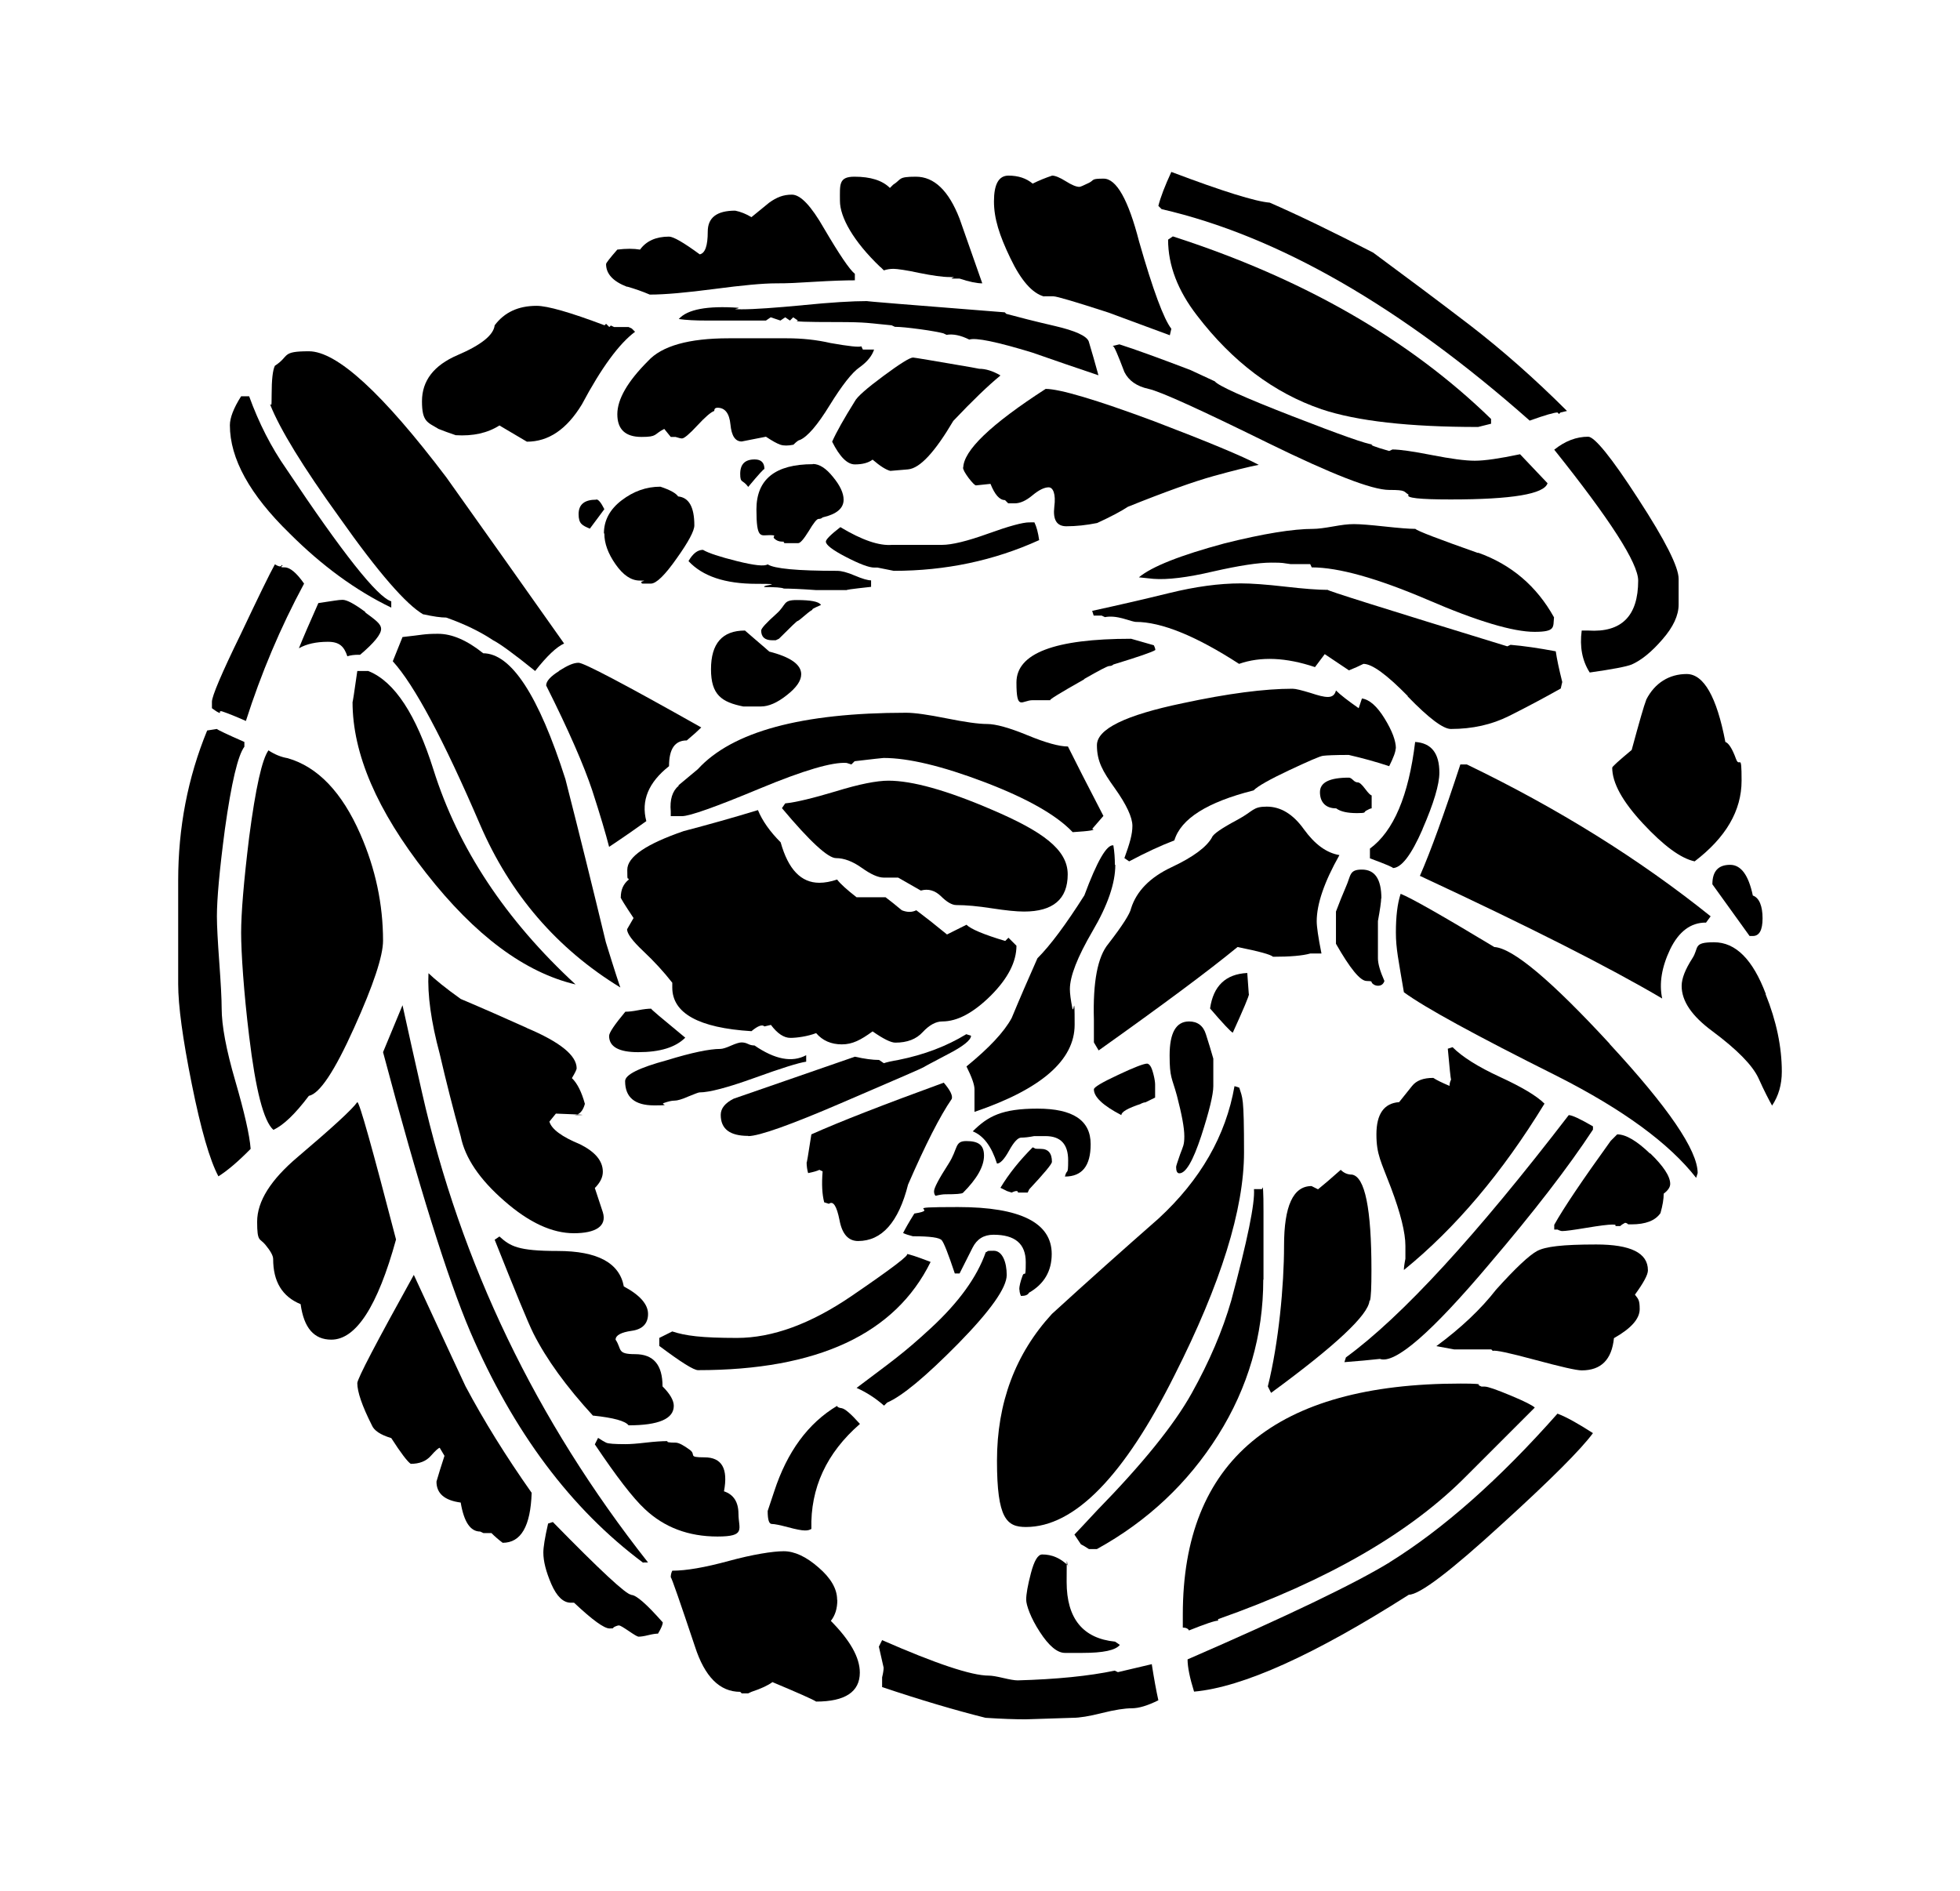<?xml version="1.0" encoding="iso-8859-1"?>
<!-- Generator: Adobe Illustrator 28.5.0, SVG Export Plug-In . SVG Version: 9.03 Build 54727)  -->
<svg version="1.1" id="Livello_1" xmlns="http://www.w3.org/2000/svg" xmlns:xlink="http://www.w3.org/1999/xlink" x="0px" y="0px"
	 viewBox="0 0 935.435 902.624" style="enable-background:new 0 0 935.435 902.624;" xml:space="preserve">
<g id="Capa_1">
	<path d="M367.105,310.951c-0.516-0.516-2.581-2.271-6.195-5.369c-3.614-3.097-5.369-4.646-5.369-4.646
		c-10.841,0-16.209,6.195-16.209,18.481s5.162,15.693,15.383,17.758h8.466c3.614,0,7.743-1.755,12.286-5.369
		c4.646-3.614,6.917-6.917,6.917-10.015l0,0c0-4.646-5.162-8.26-15.383-10.841H367.105z"/>
	<path d="M424.096,372.588c-5.678,0-14.041,1.652-25.088,5.059c-11.047,3.304-19.1,5.266-24.263,5.782l-1.549,2.271
		c13.319,15.9,21.991,23.85,25.811,23.85c3.82,0,7.95,1.549,12.286,4.646c4.336,3.097,7.847,4.646,10.428,4.646h6.917l10.841,6.195
		c3.614-1.032,6.814,0,9.602,2.684c2.788,2.788,5.266,4.233,7.33,4.233c4.646,0,10.324,0.516,16.932,1.549
		c6.711,1.032,11.77,1.549,15.383,1.549c13.835,0,20.855-5.885,20.855-17.758c0-11.873-12.08-20.546-36.239-30.87
		c-21.578-9.292-37.994-13.835-49.351-13.835l0,0L424.096,372.588z"/>
	<path d="M391.781,288.65L391.781,288.65c-1.032-1.549-4.853-2.271-11.563-2.271c-6.711,0-4.749,2.168-9.602,6.504
		c-4.853,4.336-7.33,7.021-7.33,8.053c0,3.097,1.755,4.646,5.369,4.646h1.549c1.032-0.516,1.549-0.723,1.549-0.723
		c5.678-5.678,8.569-8.466,8.879-8.466s1.445-0.929,3.51-2.684c2.065-1.755,3.304-2.684,3.82-2.684c-1.032,0,0.207-0.723,3.82-2.271
		l0,0L391.781,288.65z"/>
	<path d="M323.949,374.963c-3.097,2.581-4.336,6.711-3.82,12.286v2.271h5.369c3.614,0,15.9-4.336,36.962-13.112
		s34.897-12.802,41.608-12.286l2.271,0.723l1.549-1.549c8.776-1.032,13.319-1.549,13.835-1.549c11.77,0,27.876,3.82,48.215,11.563
		c20.339,7.743,34.277,15.693,42.021,23.85c8.26-0.516,11.357-1.032,9.292-1.549l5.369-6.195l0,0
		c-7.743-14.867-13.319-25.914-16.932-33.142c-4.13,0-10.531-1.755-19.307-5.369c-8.776-3.614-15.177-5.369-19.307-5.369
		s-10.531-0.929-19.307-2.684c-8.776-1.755-15.177-2.684-19.307-2.684c-49.867,0-83.009,8.982-99.425,26.947l-9.292,7.743h0.207
		V374.963z"/>
	<path d="M335.512,262.426c-2.581,0-4.853,1.755-6.917,5.369c6.711,7.227,17.448,10.841,32.419,10.841
		c14.97,0,2.271,0.516,3.82,1.549c5.162,0,8.26,0.207,9.292,0.723c3.097,0,8.26,0.206,15.383,0.723h15.177
		c-2.065,0,1.549-0.516,11.047-1.549l0,0v-3.097c-1.549,0-4.13-0.723-7.743-2.271c-3.614-1.549-6.401-2.271-8.466-2.271
		c-18.997,0-30.044-1.032-33.142-3.097c-1.549,1.032-6.401,0.516-14.661-1.549C343.462,265.729,338.093,263.974,335.512,262.426
		L335.512,262.426L335.512,262.426z"/>
	<path d="M517.43,324.063c7.227-4.13,11.15-6.195,11.976-6.195c0.826,0,1.445-0.207,1.962-0.723
		c11.77-3.614,18.481-5.885,20.029-6.917l0,0c0-0.516-0.206-1.239-0.723-2.271l-10.841-3.097c-36.445,0-54.72,6.917-54.72,20.855
		c0,13.938,2.581,8.466,7.743,8.466h8.466c-1.032,0,4.336-3.304,16.209-10.015h-0.103V324.063z"/>
	<path d="M387.961,221.541c-17.965,0-26.947,7.227-26.947,21.578s2.065,12.286,6.195,12.286s1.239,0.516,2.271,1.549
		c1.032,1.032,2.271,1.549,3.82,1.549h0.723c0,0.516,0.207,0.723,0.723,0.723h6.195c1.032,0,2.684-1.962,5.059-5.782
		c2.271-3.82,3.82-5.782,4.646-5.782s1.445-0.206,1.962-0.723c6.711-1.549,10.015-4.336,10.015-8.466l0,0
		c0-3.097-1.652-6.711-5.059-10.841c-3.304-4.13-6.504-6.195-9.602-6.195l0,0L387.961,221.541z"/>
	<path d="M360.188,219.269c-4.646,0-6.917,2.271-6.917,6.917c0,4.646,1.239,2.581,3.82,6.195c5.162-6.195,7.743-8.982,7.743-8.466
		C364.834,220.818,363.285,219.269,360.188,219.269z"/>
	<polygon points="364.834,223.812 364.834,223.812 364.834,223.812 	"/>
	<path d="M491.205,249.313c-3.097,0-9.602,1.755-19.617,5.369s-17.345,5.369-21.991,5.369h-23.85
		c-6.195,0.516-14.351-2.271-24.676-8.466c-4.646,3.614-6.917,5.885-6.917,6.917c0,1.549,3.201,4.027,9.602,7.33
		c6.401,3.304,10.944,5.059,13.525,5.059h1.549l7.743,1.549c24.676,0,47.802-4.853,69.381-14.661l0,0
		c-0.516-3.614-1.239-6.401-2.271-8.466H491.205L491.205,249.313L491.205,249.313z"/>
	<path d="M671.987,332.529c10.015,10.324,16.829,15.383,20.443,15.383c10.324,0,19.513-2.065,27.773-6.195
		s16.416-8.466,24.676-13.112l0.723-3.097c-1.549-6.195-2.581-11.047-3.097-14.661c-8.26-1.549-15.384-2.581-21.578-3.097
		l-1.549,0.723c-58.54-17.965-87.139-26.947-85.59-26.947c-4.646,0-11.46-0.516-20.443-1.549
		c-8.982-1.032-16.106-1.549-21.165-1.549c-10.324,0-21.681,1.549-34.277,4.646c-12.596,3.097-24.779,5.885-36.652,8.466
		l0.723,2.271h3.82l1.549,0.723c2.581-0.516,5.575-0.206,8.879,0.723c3.304,1.032,5.266,1.549,5.782,1.549
		c12.286,0,28.805,6.711,49.351,20.03c10.324-3.614,22.404-3.097,36.239,1.549l4.646-6.195l11.563,7.743
		c2.581-1.032,4.852-2.065,6.917-3.097c4.13,0,11.15,5.162,21.165,15.383v0.31l0,0L671.987,332.529z"/>
	<path d="M532.09,412.75c0-3.097-0.206-6.195-0.723-9.292l0,0c-3.097-0.516-7.743,7.434-13.835,23.85
		c-8.776,13.835-16.209,23.85-22.404,30.044c-4.13,9.292-8.26,18.791-12.286,28.496c-3.614,6.711-10.841,14.351-21.578,23.127
		c2.581,5.162,3.82,8.776,3.82,10.841v10.841c31.903-10.841,47.802-24.676,47.802-41.608s-0.413-4.233-1.136-8.053
		c-0.723-3.82-1.136-6.814-1.136-8.879c0-6.195,3.614-15.383,10.841-27.773c7.227-12.286,10.841-22.817,10.841-31.593L532.09,412.75
		L532.09,412.75L532.09,412.75z"/>
	<path d="M705.542,263.974c-18.997-6.711-29.012-10.531-30.044-11.563c-3.097,0-7.95-0.413-14.661-1.136
		c-6.711-0.723-11.563-1.136-14.661-1.136s-5.885,0.413-10.015,1.136c-4.13,0.723-7.227,1.136-9.292,1.136
		c-9.808,0-23.85,2.271-42.434,6.917c-21.062,5.678-34.69,11.047-40.885,16.209l6.917,0.723c6.711,0.516,16.209-0.619,28.496-3.51
		c12.286-2.788,21.578-4.233,27.773-4.233c6.195,0,5.162,0.206,9.292,0.723h9.292l0.723,1.549c12.802,0,31.18,5.162,55.133,15.383
		c23.85,10.324,40.988,15.383,51.209,15.383c10.221,0,8.776-2.271,9.292-6.917l0,0c-8.26-14.867-20.339-25.192-36.239-30.87v0.206
		l0,0H705.542z"/>
	<path d="M294.627,197.691c0,7.227,3.82,10.841,11.563,10.841c7.743,0,5.678-1.239,10.841-3.82l3.097,3.82h2.271
		c1.549,0.516,2.581,0.723,3.097,0.723c1.032,0,3.51-2.065,7.33-6.195c3.82-4.13,6.504-6.401,8.053-6.917
		c0-1.032,0.516-1.549,1.549-1.549c3.614,0,5.678,2.684,6.195,8.053c0.516,5.369,2.271,8.053,5.369,8.053
		c0,0,3.82-0.723,11.563-2.271c3.097,2.065,5.369,3.304,6.917,3.82s3.614,0.516,6.195,0c1.549-1.549,2.581-2.271,3.097-2.271
		c3.614-1.549,8.363-7.021,14.248-16.622c5.885-9.499,10.634-15.59,14.248-18.068c3.614-2.581,5.885-5.369,6.917-8.466h-5.369
		l-0.723-1.549c-1.032,0.516-5.885,0-14.661-1.549c-6.711-1.549-13.628-2.271-20.855-2.271h-27.773
		c-18.997,0-31.903,3.614-38.51,10.841C299.48,182.101,294.627,190.567,294.627,197.691L294.627,197.691L294.627,197.691z"/>
	<path d="M459.613,223.089c0,1.032,0.929,2.684,2.684,5.059c1.755,2.271,2.994,3.51,3.51,3.51c0,0,2.271-0.206,6.917-0.723
		c2.065,5.162,4.336,7.743,6.917,7.743l1.549,1.549h3.097c2.581,0,5.369-1.239,8.466-3.82c3.097-2.581,5.678-3.82,7.743-3.82
		c2.065,0,3.51,3.097,2.684,9.292c-0.723,6.195,1.136,9.292,5.782,9.292s9.499-0.516,14.661-1.549
		c6.711-3.097,11.563-5.678,14.661-7.743c17.965-7.227,31.593-12.08,40.885-14.661c9.292-2.581,16.416-4.336,21.578-5.369
		c-7.743-4.13-24.366-11.047-50.074-20.855c-27.773-10.324-45.015-15.383-51.622-15.383c-26.224,16.932-39.336,29.528-39.336,37.788
		v-0.31L459.613,223.089L459.613,223.089z"/>
	<path d="M304.642,502.16c10.324,0,17.758-2.271,22.404-6.917c-11.254-9.292-16.726-13.835-16.209-13.835
		c-1.549,0-3.614,0.206-6.195,0.723c-2.581,0.516-4.646,0.723-6.195,0.723c-5.162,6.195-7.743,10.015-7.743,11.563
		c0,5.162,4.646,7.743,13.835,7.743L304.642,502.16L304.642,502.16z"/>
	<path d="M321.987,525.287c1.239,0,3.51-0.62,6.504-1.962c3.097-1.239,4.853-1.962,5.369-1.962c4.646,0,13.319-2.271,26.224-6.917
		c12.802-4.646,21.062-7.227,24.676-7.743l0,0v-3.097c-6.711,3.614-14.867,2.065-24.676-4.646c-1.032,0-2.065-0.206-3.097-0.723
		s-2.065-0.723-3.097-0.723s-2.684,0.516-5.059,1.549c-2.271,1.032-4.027,1.549-5.059,1.549c-5.162,0-13.628,1.755-25.398,5.369
		c-13.319,3.614-20.03,6.917-20.03,10.015c0,7.743,4.646,11.563,13.835,11.563s2.581-0.413,4.646-1.136s3.717-1.136,5.059-1.136
		H321.987z"/>
	<path d="M357.09,542.219c5.162,0,20.339-5.369,45.428-16.209c25.192-10.841,37.891-16.313,38.201-16.622
		c0.207-0.207,4.13-2.271,11.563-6.195c7.434-3.82,11.15-6.814,11.15-8.879l0,0l-2.271-0.723
		c-9.292,5.678-20.029,9.808-32.419,12.286c-3.097,0.516-5.369,1.032-6.917,1.549l-2.271-1.549c-3.097,0-6.917-0.516-11.563-1.549
		c-25.192,8.776-44.499,15.383-57.817,20.03c-4.13,2.065-6.195,4.646-6.195,7.743c0,6.711,4.336,10.015,13.112,10.015l0,0
		L357.09,542.219z"/>
	<path d="M502.046,554.505c0-4.13-1.755-6.195-5.369-6.195c-3.614,0-2.271-0.206-3.82-0.723
		c-6.195,6.195-11.357,12.596-15.383,19.307l3.097,1.549c0,0,0.723,0.207,2.271,0.723c1.032-0.516,1.755-0.723,2.271-0.723
		c0.516,0,0.723,0.207,0.723,0.723h4.646l0.723-1.549C498.433,559.874,502.046,555.538,502.046,554.505L502.046,554.505
		L502.046,554.505z"/>
	<path d="M445.778,568.443c0,1.032,0.206,1.755,0.723,2.271c2.065-0.516,3.614-0.723,4.646-0.723c5.162,0,7.95-0.207,8.466-0.723
		c6.711-6.711,10.015-12.596,10.015-17.758c0-5.162-2.788-6.917-8.466-6.917c-5.678,0-3.82,3.614-8.466,10.841
		c-4.646,7.227-6.917,11.563-6.917,13.112l0,0V568.443z"/>
	<path d="M785.66,334.078c-1.032,2.581-3.304,10.531-6.917,23.85c-6.195,5.162-9.292,7.95-9.292,8.466
		c0,7.227,4.852,16.106,14.661,26.637c9.808,10.531,17.965,16.622,24.676,18.068c14.867-11.357,22.404-24.159,22.404-38.51
		s-0.929-5.575-2.684-10.428c-1.755-4.853-3.51-7.537-5.059-8.053c-4.13-21.578-10.325-32.419-18.481-32.419
		s-15.177,4.13-19.307,12.286l0,0V334.078z"/>
	<path d="M410.261,679.432c-4.13-4.646-6.917-7.021-8.466-7.33c-1.549-0.206-2.271-0.619-2.271-1.136
		c-13.835,8.26-23.85,21.888-30.044,40.885l-3.097,9.292c0,4.13,0.619,6.195,1.962,6.195s3.82,0.516,7.743,1.549
		c3.82,1.032,6.504,1.549,8.053,1.549s2.065-0.207,3.097-0.723c-0.516-19.513,7.227-36.239,23.127-50.074v-0.206l0,0H410.261z"/>
	<path d="M560.586,656.305c22.094-43.673,33.142-79.189,33.142-106.342c0-27.153-0.723-25.708-2.271-30.87l-2.271-0.723
		c-4.13,23.643-16.209,44.705-36.239,63.186c-16.932,14.867-33.968,30.044-50.9,45.531c-17.448,18.997-26.224,42.434-26.224,70.103
		s4.646,31.593,13.835,31.593C512.784,728.783,536.427,704.623,560.586,656.305L560.586,656.305L560.586,656.305z"/>
	<path d="M296.176,428.134c0,0.516,2.065,3.82,6.195,10.015c-2.065,3.614-3.097,5.369-3.097,5.369c0,2.065,2.581,5.575,7.743,10.428
		c5.162,4.853,9.808,9.912,13.835,15.074v2.271c0,12.286,12.596,19.307,37.788,20.855c3.097-2.581,5.162-3.304,6.195-2.271
		l3.097-0.723c3.097,4.13,6.195,6.195,9.292,6.195s8.26-0.723,12.286-2.271c3.097,3.614,7.227,5.369,12.286,5.369
		c5.059,0,8.982-2.065,14.661-6.195c5.162,3.614,8.776,5.369,10.841,5.369c5.678,0,10.015-1.652,13.112-5.059
		c3.097-3.304,6.195-5.059,9.292-5.059c7.227,0,14.867-4.13,23.127-12.286c8.26-8.26,12.286-16.209,12.286-23.85l-3.82-3.82
		l-1.549,1.549c-10.324-3.097-16.416-5.678-18.481-7.743l-9.292,4.646c-5.678-4.646-10.531-8.466-14.661-11.563
		c-2.065,1.032-4.336,1.032-6.917,0c-3.097-2.581-5.678-4.646-7.743-6.195h-13.835c-4.646-3.614-7.743-6.401-9.292-8.466
		c-3.097,1.032-5.885,1.549-8.466,1.549c-8.776,0-14.867-6.401-18.481-19.307c-5.162-5.162-8.776-10.324-10.841-15.383
		c-11.77,3.614-23.643,6.917-35.413,10.015c-17.965,6.195-26.947,12.286-26.947,18.481c0,6.195,0.206,3.097,0.723,4.646
		c-2.581,2.065-3.82,4.853-3.82,8.466l0,0L296.176,428.134z"/>
	<path d="M630.689,195.316c16.932,5.678,41.917,8.466,74.749,8.466l6.195-1.549l0,0v-2.271
		c-39.027-37.994-89.72-67.109-151.873-87.139l-2.271,1.549c0,12.286,4.646,24.366,13.835,36.239
		C588.256,172.706,608.079,187.573,630.689,195.316L630.689,195.316z"/>
	<path d="M531.264,165.272c0.516,0,2.271,4.13,5.369,12.286c2.065,4.13,5.885,6.814,11.563,8.053
		c5.678,1.239,24.676,9.912,56.991,25.811c30.354,14.867,49.558,22.404,57.817,22.404s6.711,0.723,9.292,2.271
		c-1.549,1.549,5.162,2.271,20.03,2.271c29.322,0,44.705-2.581,46.254-7.743l0,0l-13.112-13.835
		c-9.808,2.065-16.932,3.097-21.578,3.097c-4.646,0-11.46-0.929-20.442-2.684c-8.982-1.755-15.28-2.684-18.894-2.684l-1.549,0.723
		c-7.227-2.065-9.808-3.097-7.743-3.097c-2.581,0-15.384-4.543-38.51-13.525c-23.127-8.982-35.413-14.558-36.962-16.622
		c0,0-3.82-1.755-11.563-5.369c-14.867-5.678-26.224-9.808-33.968-12.286l-3.097,0.723v0.206l0,0L531.264,165.272z"/>
	<path d="M497.4,741.895c-2.065,0-3.82,2.994-5.369,8.879c-1.549,5.885-2.271,10.118-2.271,12.699s2.168,8.776,6.504,15.384
		c4.336,6.711,8.363,10.015,11.976,10.015h8.466c9.808,0,15.693-1.239,17.758-3.82l-2.271-1.549
		c-15.383-1.549-23.127-11.047-23.127-28.496s0.207-6.195,0.723-7.743c-3.614-3.614-7.743-5.369-12.286-5.369H497.4z"/>
	<path d="M825.719,412.75c-5.678,0-8.466,3.097-8.466,9.292l17.758,24.676h1.549c3.097,0,4.646-2.788,4.646-8.466
		s-1.549-9.808-4.646-10.841C834.495,417.603,830.881,412.75,825.719,412.75L825.719,412.75L825.719,412.75z"/>
	<path d="M288.433,254.682c0,4.646,1.755,9.499,5.369,14.661c3.614,5.162,7.434,7.743,11.563,7.743c4.13,0,0.723,0.207,0.723,0.723
		c0,0.516,0.206,0.723,0.723,0.723h3.82c2.581,0,6.711-4.027,12.286-11.976c5.678-7.95,8.466-13.215,8.466-15.796l0,0
		c0-8.776-2.581-13.319-7.743-13.835c-1.032-1.549-3.82-3.097-8.466-4.646c-6.711,0-12.802,2.168-18.481,6.504
		s-8.466,9.602-8.466,15.796h0.207V254.682z"/>
	<path d="M683.964,514.446c-4.646,0-7.95,1.239-10.015,3.82l-6.195,7.743c-7.227,0.516-10.841,5.678-10.841,15.383
		s2.271,13.112,6.917,25.398c4.646,12.286,6.917,21.578,6.917,27.773v6.195c-0.516,2.581-0.723,4.336-0.723,5.369
		c24.676-20.03,46.976-46.46,67.109-79.395c-3.614-3.614-10.634-7.847-21.165-12.699c-10.531-4.853-18.068-9.602-22.714-14.248
		l-2.271,0.723c0.826,9.189,1.342,14.145,1.549,14.764c-0.516,1.032-0.723,1.962-0.723,2.994c-3.614-1.549-6.195-2.788-7.743-3.82
		l0,0L683.964,514.446z"/>
	<path d="M814.156,440.42l2.271-3.097l0,0c-33.968-27.257-72.684-51.416-116.357-72.478h-3.097
		c-7.743,23.643-14.145,41.401-19.307,53.171c51.932,24.159,90.443,43.673,115.634,58.54c-1.549-7.227-0.206-15.074,3.82-23.54
		c4.13-8.466,9.808-12.699,16.932-12.699l0,0L814.156,440.42z"/>
	<path d="M383.315,145.656c-13.319,1.239-23.127,1.962-29.322,1.962c-6.195,0-1.032-0.206-1.549-0.723
		c-14.867-1.032-24.366,0.723-28.496,5.369c3.614,0.516,7.95,0.723,13.112,0.723h28.496l2.271-1.549l4.646,1.549l2.271-1.549
		l2.271,1.549l1.549-1.549l2.271,1.549c-2.581,0.516,3.614,0.723,18.481,0.723c14.867,0,14.867,0.516,26.224,1.549l1.549,0.723
		c2.581,0,6.504,0.413,11.976,1.136c5.369,0.723,9.086,1.445,11.15,1.962l1.549,0.723c3.097-0.516,6.711,0.206,10.841,2.271
		c3.097-1.032,13.112,1.032,30.044,6.195c10.324,3.614,20.855,7.227,31.593,10.841l0,0c-1.549-5.678-3.097-11.047-4.646-16.209
		c-1.032-2.581-6.401-5.059-16.209-7.33c-9.808-2.271-17.448-4.233-23.127-5.782l-0.723-0.723
		c-45.737-3.614-67.625-5.369-65.561-5.369c-7.227,0-17.448,0.619-30.87,1.962H383.315L383.315,145.656L383.315,145.656z"/>
	<path d="M275.527,531.895c-0.516,0.206-1.032,0.31-1.652,0.31C278.727,532.204,279.244,532.101,275.527,531.895z"/>
	<path d="M251.471,490.597c-10.324-4.646-20.855-9.292-31.593-13.835c-7.227-5.162-12.286-9.292-15.383-12.286
		c-0.516,10.324,1.239,23.127,5.369,38.51c3.097,13.319,6.401,26.431,10.015,39.336c2.065,10.324,8.982,20.546,20.855,30.87
		c11.77,10.325,22.817,15.384,33.142,15.384s15.9-3.304,13.835-10.015l-3.82-11.563c2.581-2.581,3.82-5.162,3.82-7.743
		c0-5.162-3.614-9.499-10.841-13.112c-8.776-3.614-13.628-7.227-14.661-10.841l3.097-3.82c4.749,0.206,8.156,0.31,10.221,0.413
		c1.652-0.619,2.891-2.375,3.614-5.059c-1.549-5.678-3.614-9.808-6.195-12.286c1.549-2.581,2.271-4.13,2.271-4.646
		c0-6.195-7.95-12.596-23.85-19.307L251.471,490.597L251.471,490.597z"/>
	<path d="M393.329,573.812l2.271,0.723c2.065-1.549,3.717,1.032,5.059,7.743c1.239,6.711,4.233,10.015,8.879,10.015
		c11.357,0,19.307-8.982,23.85-26.947c8.26-18.997,15.177-32.625,20.855-40.885c0.516-1.549-0.723-4.13-3.82-7.743
		c-28.289,10.325-49.351,18.481-63.186,24.676c-1.549,10.015-2.271,14.454-2.271,13.215c0,2.065,0.31,3.82,0.723,5.266
		c2.581-0.516,4.336-1.032,5.369-1.549l1.549,0.723c-0.516,6.195-0.206,11.047,0.723,14.661l0,0L393.329,573.812z"/>
	<path d="M283.064,675.612c9.808,1.032,15.383,2.581,16.932,4.646c14.351,0,21.578-3.097,21.578-9.292l0,0
		c0-2.581-1.755-5.678-5.369-9.292c0-10.324-4.336-15.383-13.112-15.383c-8.776,0-6.195-2.271-9.292-6.917
		c0-2.065,2.581-3.51,7.743-4.233c5.162-0.723,7.743-3.51,7.743-8.053s-3.82-8.982-11.563-13.112
		c-2.065-11.254-12.596-16.932-31.593-16.932s-22.611-2.271-27.773-6.917l-2.271,1.549c9.808,24.676,15.9,39.543,18.481,44.705
		c6.195,12.286,15.693,25.398,28.496,39.336l0,0V675.612z"/>
	<path d="M659.288,428.856c0-9.292-3.097-13.835-9.292-13.835c-6.195,0-5.162,2.788-7.743,8.466
		c-1.549,3.614-3.097,7.434-4.646,11.563v15.383c6.711,11.77,11.563,17.758,14.661,17.758s1.962,0.413,2.684,1.136
		c0.723,0.723,1.652,1.136,2.684,1.136c1.549,0,2.581-0.723,3.097-2.271c-2.065-4.646-3.097-8.26-3.097-10.841v-17.758
		c1.032-5.678,1.549-9.292,1.549-10.841h0.103L659.288,428.856z"/>
	<path d="M654.642,379.609c-0.516,0-1.549-1.032-3.097-3.097c-1.549-2.065-2.684-3.097-3.51-3.097c-0.826,0-1.549-0.413-2.271-1.136
		c-0.723-0.723-1.445-1.136-1.962-1.136c-9.292,0-13.835,2.271-13.835,6.917c0,4.646,2.581,7.743,7.743,7.743
		c2.065,1.549,5.369,2.271,10.015,2.271c4.646,0,2.994-0.413,4.233-1.136c1.239-0.723,2.168-1.136,2.684-1.136L654.642,379.609
		L654.642,379.609L654.642,379.609z"/>
	<path d="M666.206,357.204L666.206,357.204c0-3.614-1.755-8.363-5.369-14.248c-3.614-5.885-7.227-9.086-10.841-9.602l-1.549,4.646
		c-5.162-3.614-8.776-6.401-10.841-8.466c-0.516,2.065-1.755,3.097-3.82,3.097c-2.065,0-4.336-0.619-8.466-1.962
		c-4.13-1.239-6.917-1.962-8.466-1.962c-13.319,0-30.87,2.271-52.448,6.917c-27.257,5.678-40.885,12.286-40.885,20.03
		c0,7.743,2.788,12.493,8.466,20.442c5.678,7.95,8.466,14.041,8.466,18.068s-1.239,8.26-3.82,15.383l2.271,1.549
		c7.743-4.13,14.867-7.434,21.578-10.015c3.097-10.324,15.693-18.274,37.788-23.85c2.065-2.065,7.743-5.266,16.932-9.602
		c9.292-4.336,14.661-6.711,16.209-6.917c1.549-0.206,5.678-0.413,12.286-0.413c6.711,1.549,13.112,3.304,19.307,5.369
		c2.065-4.13,3.097-6.917,3.097-8.466l0,0H666.206z"/>
	<path d="M520.527,546.039c0-11.357-8.466-16.932-25.398-16.932c-16.932,0-23.643,3.614-30.87,10.841
		c5.162,2.065,8.982,7.227,11.563,15.383c1.549,0,3.51-2.065,5.782-6.195c2.271-4.13,4.233-6.195,5.782-6.195
		s3.614-0.206,6.195-0.723h5.369c7.227,0,10.841,3.82,10.841,11.563c0,7.743-0.516,3.614-1.549,7.743
		c8.26,0,12.286-5.162,12.286-15.383l0,0V546.039z"/>
	<path d="M486.559,615.42c0,1.032,0.207,2.065,0.723,3.097c2.065,0,3.304-0.516,3.82-1.549c7.227-4.13,10.841-10.324,10.841-18.481
		c0-14.867-14.867-22.404-44.705-22.404s-7.434,1.032-20.855,3.097c-2.581,4.13-4.336,7.227-5.369,9.292
		c1.032,0.516,2.581,1.032,4.646,1.549c8.26,0,12.802,0.619,13.835,1.962c1.032,1.239,3.097,6.504,6.195,15.796h2.271
		c2.065-4.13,4.13-8.26,6.195-12.286c2.065-4.13,5.369-6.195,10.015-6.195c10.324,0,15.383,4.336,15.383,13.112
		s-0.516,3.717-1.549,6.504c-1.032,2.788-1.549,5.059-1.549,6.504l0,0L486.559,615.42z"/>
	<path d="M477.371,179.107c-3.614-2.065-6.917-3.097-10.015-3.097c0,0-1.239-0.206-3.82-0.723
		c-17.965-3.097-27.257-4.646-27.773-4.646c-1.549,0-6.298,2.994-14.248,8.879c-7.95,5.885-12.493,9.912-13.525,11.976
		c-5.162,8.26-8.776,14.661-10.841,19.307c3.614,7.227,7.227,10.841,10.841,10.841c3.614,0,6.401-0.723,8.466-2.271
		c3.614,3.097,6.401,4.852,8.466,5.369l8.466-0.723c5.678-0.516,12.802-8.26,21.578-23.127c9.292-9.808,16.726-16.932,22.404-21.578
		L477.371,179.107L477.371,179.107L477.371,179.107z"/>
	<path d="M105.07,339.446h0.723c3.097,1.032,6.917,2.581,11.563,4.646c7.227-22.611,16.416-44.499,27.773-65.56
		c-3.614-5.162-6.711-7.743-9.292-7.743c-2.581,0-1.032-0.206-1.549-0.723c-0.516,0.516-1.549,0.206-3.097-0.723
		c-2.581,4.646-7.95,15.693-16.209,33.142c-9.292,18.997-13.835,29.838-13.835,32.419v3.097c2.065,1.549,3.304,2.271,3.82,2.271
		v-0.723l0,0L105.07,339.446z"/>
	<polygon points="468.905,135.228 468.905,135.228 468.905,135.228 	"/>
	<path d="M134.701,269.756c-0.206-0.206-0.413,0-0.413,0.413C134.804,270.169,134.907,270.169,134.701,269.756z"/>
	<path d="M170.527,526.01c-2.581,3.614-12.08,12.286-28.496,26.224c-12.802,10.841-19.307,21.062-19.307,30.87
		c0,9.808,1.239,7.743,3.82,10.841c2.581,3.097,3.82,5.369,3.82,6.917c0,10.841,4.336,17.965,13.112,21.578
		c1.549,11.357,6.401,16.932,14.661,16.932c11.77,0,22.094-15.9,30.87-47.802C177.651,547.898,171.559,526.01,170.527,526.01
		L170.527,526.01L170.527,526.01z"/>
	<path d="M105.792,481.305c0-4.646-0.413-11.976-1.136-21.991c-0.723-10.015-1.136-17.345-1.136-21.991
		c0-8.26,1.239-22.094,3.82-41.608c3.097-22.094,6.195-35.207,9.292-39.336v-2.271c-8.26-3.614-12.596-5.678-13.112-6.195
		l-4.646,0.723c-9.292,22.611-13.835,46.46-13.835,71.652v49.351c0,10.324,2.168,26.224,6.504,47.802
		c4.336,21.578,8.569,36.239,12.699,43.982c4.13-2.581,9.292-6.917,15.383-13.112c-0.516-6.711-2.994-17.448-7.33-32.419
		c-4.336-14.867-6.504-26.431-6.504-34.69l0,0L105.792,481.305z"/>
	<path d="M284.612,238.473c-5.678,0-8.466,2.271-8.466,6.917c0,4.646,1.755,5.369,5.369,6.917c3.097-4.13,5.369-7.227,6.917-9.292
		c-1.549-3.097-2.788-4.646-3.82-4.646l0,0V238.473z"/>
	<path d="M202.12,293.193c4.646,1.032,8.26,1.549,10.841,1.549c8.776,3.097,16.209,6.711,22.404,10.841
		c3.097,1.549,9.808,6.401,20.03,14.661c5.678-7.227,10.324-11.563,13.835-13.112c-18.481-26.224-37.271-52.655-56.268-79.395
		c-30.354-40.059-52.139-60.089-65.561-60.089c-13.422,0-8.982,2.271-16.209,6.917c-1.032,2.065-1.549,6.711-1.549,13.835
		c0,7.124-0.206,4.13-0.723,4.646c4.646,11.77,15.693,29.838,33.142,53.997c18.481,26.224,31.903,41.608,40.059,46.254l0,0
		L202.12,293.193z"/>
	<path d="M299.273,136.777c3.614,1.032,7.227,2.271,10.841,3.82c7.227,0,17.448-0.929,30.87-2.684
		c13.319-1.755,23.127-2.684,29.322-2.684s9.602-0.206,18.068-0.723s15.074-0.723,19.617-0.723v-3.097
		c-2.581-2.065-7.434-9.292-14.661-21.578c-6.195-10.841-11.254-16.209-15.383-16.209c-4.13,0-7.227,1.239-10.841,3.82
		c-5.678,4.646-8.466,6.917-8.466,6.917c-2.581-1.549-5.162-2.581-7.743-3.097c-8.776,0-13.112,3.304-13.112,10.015
		s-1.239,10.324-3.82,10.841c-7.743-5.678-12.596-8.466-14.661-8.466c-6.195,0-10.841,2.065-13.835,6.195
		c-3.097-0.516-6.711-0.516-10.841,0c-3.614,4.13-5.369,6.401-5.369,6.917c0,4.646,3.304,8.26,10.015,10.841l0,0L299.273,136.777z"
		/>
	<path d="M420.276,127.485l1.549,1.549c1.549-0.516,3.097-0.723,4.646-0.723s6.195,0.619,12.286,1.962
		c6.195,1.239,11.047,1.962,14.661,1.962c3.614,0,0.723,0.206,0.723,0.723h3.82c4.646,1.549,8.26,2.271,10.841,2.271
		c-3.614-10.324-7.227-20.546-10.841-30.87c-5.162-13.319-12.08-20.03-20.855-20.03s-6.711,1.239-10.841,3.82l-1.549,1.549
		c-3.614-3.614-9.292-5.369-16.932-5.369c-7.64,0-6.917,3.82-6.917,11.563s6.401,19.307,19.307,31.593l0,0H420.276z"/>
	<path d="M209.037,204.608c2.581,1.032,5.369,2.065,8.466,3.097c8.26,0.516,15.177-1.032,20.855-4.646l13.112,7.743
		c10.324,0,18.997-5.885,26.224-17.758c9.292-17.448,17.758-29.012,25.398-34.69l0,0l-1.549-1.549
		c-1.032-0.516-1.549-0.723-1.549-0.723h-6.917l-1.549-0.723l-0.723,0.723l-1.549-1.549l-0.723,0.723
		c-16.416-6.195-27.257-9.292-32.419-9.292c-8.776,0-15.383,3.097-20.029,9.292c-0.516,4.646-6.401,9.395-17.758,14.248
		c-11.254,4.853-16.932,12.183-16.932,21.991c0,9.808,2.581,10.015,7.743,13.112H209.037L209.037,204.608z"/>
	<path d="M197.474,608.503c-17.965,32.419-26.947,49.558-26.947,51.622c0,4.13,2.271,10.841,6.917,20.03
		c1.032,2.581,4.13,4.646,9.292,6.195c4.646,7.227,7.743,11.254,9.292,12.286c4.13,0,7.33-1.239,9.602-3.82
		c2.271-2.581,3.717-3.82,4.233-3.82l2.271,3.82c-1.549,4.646-2.788,8.776-3.82,12.286c0,5.678,3.82,8.982,11.563,10.015
		c1.549,9.292,4.646,13.835,9.292,13.835l1.549,0.723h3.82c1.549,1.549,3.304,3.097,5.369,4.646c8.776,0,13.319-7.95,13.835-23.85
		c-12.286-17.448-22.817-34.381-31.593-50.9c-0.516-1.032-8.776-18.791-24.676-53.171l0,0V608.503z"/>
	<path d="M301.235,761.098c-2.271,0-14.764-11.563-37.375-34.69l-2.271,0.723c-1.549,6.711-2.271,11.357-2.271,13.835
		c0,4.13,1.239,9.086,3.82,15.074c2.581,5.885,5.678,8.879,9.292,8.879h1.549c8.776,8.26,14.351,12.286,16.932,12.286
		c2.581,0,1.239-0.206,2.271-0.723s1.755-0.723,2.271-0.723s2.065,0.929,4.646,2.684c2.581,1.755,4.13,2.684,4.646,2.684
		c1.032,0,2.581-0.206,4.646-0.723c2.065-0.516,3.614-0.723,4.646-0.723c1.549-2.581,2.271-4.336,2.271-5.369l0,0
		c-7.743-8.776-12.699-13.112-15.074-13.112l0,0V761.098z"/>
	<path d="M786.486,606.231c0-8.26-8.26-12.286-24.676-12.286c-16.416,0-24.263,1.032-28.186,3.097
		c-3.82,2.065-10.428,8.26-19.617,18.481c-7.227,9.292-16.726,18.274-28.496,26.947c5.678,1.032,8.466,1.549,8.466,1.549h17.758
		l0.723,0.723c1.032-0.516,7.743,0.929,20.03,4.233c12.286,3.304,19.823,5.059,22.404,5.059c9.292,0,14.351-5.162,15.384-15.383
		c8.26-4.646,12.286-9.292,12.286-13.835c0-4.543-0.723-4.853-2.271-6.917c4.13-5.679,6.195-9.499,6.195-11.563l0,0L786.486,606.231
		z"/>
	<path d="M663.108,745.715c-16.932,10.324-49.041,25.708-96.327,46.254c0,3.614,1.032,8.776,3.097,15.383
		c23.127-2.065,57.301-17.448,102.522-46.254c5.162,0,20.03-11.357,44.705-33.968c23.127-21.062,37.478-35.413,43.156-43.156
		c-7.227-4.646-12.802-7.743-16.932-9.292c-27.773,31.386-54.513,55.03-80.118,70.929l0,0L663.108,745.715z"/>
	<path d="M842.754,474.387c-6.195-16.416-14.351-24.676-24.676-24.676s-7.021,2.581-10.428,7.743
		c-3.304,5.162-5.059,9.499-5.059,13.112c0,7.227,4.853,14.351,14.661,21.578c11.77,8.776,19.1,16.209,21.991,22.404
		c2.788,6.195,5.059,10.531,6.504,13.112c3.097-4.646,4.646-10.015,4.646-16.209c0-11.77-2.581-24.159-7.743-36.962h0.103
		L842.754,474.387z"/>
	<path d="M768.315,498.237c-27.979-30.354-46.357-45.737-55.133-46.254c-24.676-14.867-39.543-23.333-44.705-25.398
		c-1.549,4.646-2.271,10.841-2.271,18.481s1.239,13.112,3.82,28.496c9.808,7.227,34.174,20.546,73.201,40.059
		c31.386,15.9,53.481,32.109,66.283,48.525l0.723-2.271l0,0c0-10.841-14.041-31.386-42.021-61.637l0,0L768.315,498.237z"/>
	<path d="M787.622,550.685c-6.401-6.195-11.667-9.292-15.796-9.292l-3.097,3.097c-13.319,18.481-22.404,31.903-26.947,40.059v2.271
		h1.549c1.032,0.516,1.755,0.723,2.271,0.723c1.549,0,5.369-0.516,11.563-1.549c6.195-1.032,10.324-1.549,12.286-1.549
		c1.962,0,1.549,0.207,1.549,0.723h2.271c0.516-0.516,1.239-1.032,2.271-1.549c0.516,0,1.032,0.206,1.549,0.723h1.549
		c6.711,0,11.357-1.755,13.835-5.369c1.032-3.614,1.549-6.711,1.549-9.292c2.065-1.549,3.097-3.097,3.097-4.646l0,0
		c0-3.614-3.201-8.466-9.602-14.661v0.31l0,0H787.622z"/>
	<path d="M549.745,794.24l-16.209,3.82l-1.549-0.723c-12.286,2.581-27.773,4.13-46.254,4.646c-1.549,0-3.82-0.413-6.917-1.136
		c-3.097-0.723-5.369-1.136-6.917-1.136c-8.26,0-25.192-5.678-50.9-16.932l-1.549,3.097c1.549,6.711,2.271,10.015,2.271,10.015
		c0,1.032-0.207,2.581-0.723,4.646v4.646c18.481,6.195,34.897,11.047,49.351,14.661c7.743,0.516,14.145,0.723,19.307,0.723
		c-0.516,0,6.917-0.206,22.404-0.723c3.097,0,7.743-0.723,13.835-2.271c6.195-1.549,10.944-2.271,14.248-2.271
		s7.537-1.239,12.699-3.82l0,0c-1.032-4.646-2.065-10.325-3.097-16.932L549.745,794.24L549.745,794.24L549.745,794.24z"/>
	<path d="M567.503,778.134c7.743-3.097,12.286-4.646,13.835-4.646v-0.723c52.448-18.481,91.991-41.401,118.732-68.555l32.419-32.419
		c-1.032-1.032-4.853-2.994-11.563-5.782c-6.711-2.788-10.841-4.233-12.286-4.233h-1.549l-1.549-0.723
		c1.549-0.516-1.239-0.723-8.466-0.723c-88.378,0-132.566,36.755-132.566,110.266v6.195c1.549,0,2.581,0.516,3.097,1.549v-0.206l0,0
		L567.503,778.134z"/>
	<path d="M399.524,763.473c0-5.162-2.994-10.324-8.879-15.383c-5.885-5.162-11.46-7.743-16.622-7.743s-14.867,1.549-26.224,4.646
		c-11.357,3.097-20.339,4.646-26.947,4.646c-0.516,1.032-0.723,2.065-0.723,3.097c0.516,0.516,4.336,11.563,11.563,33.142
		c4.646,14.351,11.77,21.578,21.578,21.578l0.723,0.723h3.097l1.549-0.723c4.646-1.549,7.95-3.097,10.015-4.646
		c12.286,5.162,19.307,8.26,20.855,9.292c13.835,0,20.855-4.646,20.855-13.835l0,0c0-7.227-4.646-15.384-13.835-24.676
		c2.065-2.581,3.097-5.885,3.097-10.015h-0.103L399.524,763.473z"/>
	<path d="M603.02,610.774v-32.419c0-9.808-0.207-13.319-0.723-10.841h-3.82c0.516,6.711-3.097,24.366-10.841,53.171
		c-4.13,14.351-10.428,29.115-18.894,44.292c-8.466,15.177-23.54,33.761-45.118,55.855c-6.711,7.227-10.324,11.047-10.841,11.563
		l3.097,4.646c1.032,0.516,2.271,1.239,3.82,2.271h3.82c24.159-13.319,43.466-31.49,57.817-54.307
		c14.351-22.817,21.578-47.699,21.578-74.336l0,0L603.02,610.774z"/>
	<path d="M186.736,290.095v-3.097c-6.711-2.065-23.333-23.127-50.074-63.186c-7.227-10.324-13.112-21.888-17.758-34.69h-3.82
		c-3.614,5.678-5.369,10.324-5.369,13.835c0,15.9,9.499,33.142,28.496,51.622c15.383,15.383,31.593,27.257,48.525,35.413l0,0
		V290.095z"/>
	<path d="M174.347,292.057c-5.162-3.82-8.776-5.782-10.841-5.782s-4.336,0.516-11.563,1.549c-4.13,9.292-7.227,16.416-9.292,21.578
		c3.614-2.065,8.26-3.097,13.835-3.097s7.743,2.271,9.292,6.917c1.549-0.516,3.304-0.723,5.369-0.723h0.723
		c6.711-5.678,10.015-9.808,10.015-12.286c0-2.478-2.581-4.233-7.743-8.053h0.206V292.057z"/>
	<path d="M423.374,669.417c7.227-3.097,18.481-12.493,33.968-28.186c15.383-15.693,23.127-26.637,23.127-32.729
		c0-6.091-2.065-11.563-6.195-11.563s-2.271,0.207-3.82,0.723c-4.13,11.77-12.802,23.85-26.224,36.239
		c-13.422,12.389-18.481,15.693-35.413,28.496c4.646,2.065,8.982,4.853,13.112,8.466l1.549-1.549h-0.103V669.417z"/>
	<path d="M128.196,358.03c-3.097,4.13-6.195,17.965-9.292,41.608c-2.581,21.062-3.82,36.239-3.82,45.531
		c0,9.292,1.239,28.289,3.82,49.351c3.097,25.708,6.917,40.575,11.563,44.705c4.646-2.065,10.324-7.434,16.932-16.209
		c5.162-1.032,12.286-11.77,21.578-32.419c9.292-20.546,13.835-34.381,13.835-41.608c0-17.448-3.614-34.381-10.841-50.9
		c-8.776-20.03-20.339-32.109-34.69-36.239c-3.097-0.516-6.195-1.755-9.292-3.82L128.196,358.03L128.196,358.03z"/>
	<path d="M444.229,602.308c-6.711-2.581-10.531-3.82-11.563-3.82c2.065,0-6.711,6.711-26.224,20.03
		c-19.513,13.319-37.788,20.029-54.72,20.029s-24.676-1.032-30.87-3.097l-6.195,3.097v3.82
		c10.324,7.743,16.416,11.563,18.481,11.563c56.991,0,94.056-17.242,110.988-51.622L444.229,602.308L444.229,602.308z"/>
	<path d="M352.444,722.588c0-5.678-2.271-9.292-6.917-10.841c2.065-10.841-1.032-16.209-9.292-16.209c-8.26,0-3.82-1.136-6.917-3.51
		c-3.097-2.271-5.369-3.51-6.917-3.51c-3.097,0-4.336-0.206-3.82-0.723c-2.581,0-5.988,0.206-10.428,0.723
		c-4.336,0.516-7.537,0.723-9.602,0.723c-5.162,0-8.26-0.206-9.292-0.723c-1.032-0.516-2.271-1.239-3.82-2.271l-1.549,3.097
		c10.324,15.384,18.274,25.708,23.85,30.87c9.292,8.776,20.855,13.112,34.69,13.112s10.015-3.614,10.015-10.841l0,0L352.444,722.588
		z"/>
	<path d="M498.123,141.423h4.646c1.549,0,10.324,2.581,26.224,7.743c9.808,3.614,19.513,7.227,29.322,10.841l0.723-3.097
		c-3.614-4.646-8.776-18.481-15.383-41.608c-5.162-20.03-10.841-30.044-16.932-30.044s-4.336,0.619-6.917,1.962
		c-2.581,1.239-4.13,1.962-4.646,1.962c-1.549,0-3.717-0.929-6.504-2.684c-2.788-1.755-5.059-2.684-6.504-2.684
		c-3.097,1.032-6.195,2.271-9.292,3.82c-3.097-2.581-6.917-3.82-11.563-3.82c-4.646,0-6.917,4.13-6.917,12.286
		s2.581,16.209,7.743,26.947c5.162,10.841,10.531,16.932,16.209,18.481h-0.207V141.423z"/>
	<path d="M296.176,471.29L296.176,471.29z"/>
	<path d="M266.854,320.243c-4.13,2.581-6.195,4.853-6.195,6.917c10.841,21.578,18.068,38.304,21.991,50.074
		c3.82,11.77,6.504,20.855,8.053,26.947c7.743-5.162,13.628-9.292,17.758-12.286c-2.581-9.808,1.032-18.481,10.841-26.224
		c0-8.26,2.788-12.286,8.466-12.286c3.097-2.581,5.369-4.646,6.917-6.195c-36.445-20.546-56.062-30.87-58.54-30.87
		s-5.162,1.239-9.292,3.82l0,0L266.854,320.243z"/>
	<path d="M230.615,311.777c-7.743-6.195-14.867-9.292-21.578-9.292c-6.711,0-7.227,0.516-16.932,1.549l-4.646,11.563
		c10.324,11.357,24.159,37.271,41.608,77.847c14.351,33.348,36.755,59.366,67.006,77.847c-0.31-0.723-2.684-7.847-6.917-21.578
		c-6.195-25.708-12.596-51.622-19.307-77.847c-12.802-40.059-25.914-60.089-39.336-60.089l0,0H230.615z"/>
	<path d="M175.896,320.243h-5.369c-1.445,10.428-2.271,15.383-2.271,14.764c0,24.676,11.667,51.829,35.103,81.667
		c23.333,29.838,47.183,47.493,71.342,53.171c-33.451-30.87-56.062-65.044-67.832-102.522c-8.26-26.224-18.481-41.917-30.87-46.976
		h-0.103L175.896,320.243z"/>
	<path d="M307.017,745.715h2.271c-53.481-67.832-89.41-142.581-107.891-224.351c-3.614-15.9-6.711-29.838-9.292-41.608
		l-9.292,22.404c16.932,63.702,30.87,108.201,41.608,133.392c20.546,47.802,48.009,84.558,82.493,110.266h0.103V745.715z"/>
	<path d="M781.84,277.086c0,16.932-7.95,24.882-23.85,23.85h-3.097c-1.032,7.743,0.207,14.351,3.82,20.03
		c10.841-1.549,17.448-2.788,20.03-3.82c4.646-2.065,9.499-5.988,14.661-11.976c5.162-5.885,7.743-11.46,7.743-16.622l0,0V276.26
		c0-5.678-6.401-18.378-19.307-38.201c-12.802-19.823-20.855-29.631-23.85-29.631c-5.678,0-11.047,2.065-16.209,6.195
		C768.521,248.075,781.84,268.827,781.84,277.086L781.84,277.086L781.84,277.086z"/>
	<path d="M544.377,526.836c1.032-0.516,1.755-0.723,2.271-0.723c3.097-1.549,4.646-2.271,4.646-2.271v-6.195
		c0-1.032-0.206-2.581-0.723-4.646s-1.032-3.51-1.549-4.233c-0.516-0.723-1.032-1.136-1.549-1.136
		c-1.549,0-6.195,1.755-13.835,5.369c-7.743,3.614-11.563,5.885-11.563,6.917c0,3.614,4.336,7.743,13.112,12.286
		c0-1.549,3.097-3.304,9.292-5.369H544.377L544.377,526.836z"/>
	<path d="M678.905,395.715c5.369-12.286,8.053-21.372,8.053-26.947l0,0c0-9.292-3.82-14.145-11.563-14.661
		c-3.097,25.708-10.325,42.64-21.578,50.9v4.646c8.053,2.994,11.667,4.543,10.841,4.646c4.13,0,8.879-6.195,14.248-18.481l0,0
		L678.905,395.715z"/>
	<path d="M730.217,200.685c7.227-2.581,11.563-3.82,13.112-3.82l0.723,0.723l0.723-0.723l3.097-0.723l0,0
		c-15.383-15.383-30.87-29.012-46.254-40.885c-15.384-11.77-30.87-23.333-46.254-34.69c-18.997-9.808-35.413-17.758-49.351-23.85
		c-6.711-0.516-22.404-5.369-46.976-14.661c-3.097,6.711-5.162,12.08-6.195,16.209l1.549,1.549
		c55.546,12.802,114.086,46.46,175.723,100.974l0,0L730.217,200.685z"/>
	<path d="M710.911,603.134c21.062-24.676,37.478-45.944,49.351-64.012l0,0v-1.549c-6.195-3.614-10.015-5.369-11.563-5.369
		c-44.189,57.507-79.602,96.121-106.342,115.634l-0.723,2.271c6.711-0.516,12.286-1.032,16.932-1.549
		c7.227,2.581,24.676-12.596,52.448-45.531l0,0L710.911,603.134z"/>
	<path d="M561.309,556.88c0,2.065,0.516,3.097,1.549,3.097c3.097,0,6.504-5.885,10.428-17.758c3.82-11.77,5.782-19.823,5.782-23.85
		l0,0v-13.112c-1.032-3.614-2.168-7.434-3.51-11.563c-1.239-4.13-4.027-6.195-8.053-6.195c-6.195,0-9.292,5.369-9.292,16.209
		s1.136,10.531,3.51,19.307c2.271,8.776,3.51,15.177,3.51,19.307c0,4.13-0.619,4.852-1.962,8.466
		c-1.239,3.614-1.962,5.678-1.962,6.195l0,0L561.309,556.88z"/>
	<path d="M595.999,474.387c0,0-0.206-3.304-0.723-10.015c-10.324,0.516-16.209,6.195-17.758,16.932
		c6.195,7.227,9.808,11.047,10.841,11.563c5.162-11.357,7.743-17.448,7.743-18.481l0,0H595.999z"/>
	<path d="M625.321,455.081h5.369c-1.549-7.743-2.271-12.802-2.271-15.383c0-8.26,3.614-18.791,10.841-31.593
		c-6.195-1.032-11.77-5.162-16.932-12.286c-5.162-7.227-11.047-10.841-17.758-10.841s-6.195,2.065-13.835,6.195
		c-7.743,4.13-11.77,6.917-12.286,8.466c-2.581,4.646-8.982,9.395-19.307,14.248c-10.325,4.852-16.726,11.46-19.307,19.617
		c-0.516,2.581-4.13,8.26-10.841,16.932c-5.162,6.195-7.434,18.274-6.917,36.239v10.841l2.271,3.82
		c30.354-21.578,52.448-37.994,66.283-49.351c10.324,2.065,15.9,3.614,16.932,4.646
		C615.822,456.629,621.707,456.113,625.321,455.081L625.321,455.081L625.321,455.081z"/>
	<path d="M653.816,620.789c0.516-1.549,0.723-6.401,0.723-14.661c0-29.322-3.097-44.499-9.292-45.531
		c-2.065,0-3.82-0.723-5.369-2.271c-4.646,4.13-8.26,7.227-10.841,9.292l-3.097-1.549c-8.776,0-13.112,9.498-13.112,28.496
		c0,18.997-2.581,46.46-7.743,67.109l1.549,3.097c30.87-22.611,46.46-37.271,46.976-43.982H653.816z"/>
</g>
</svg>
